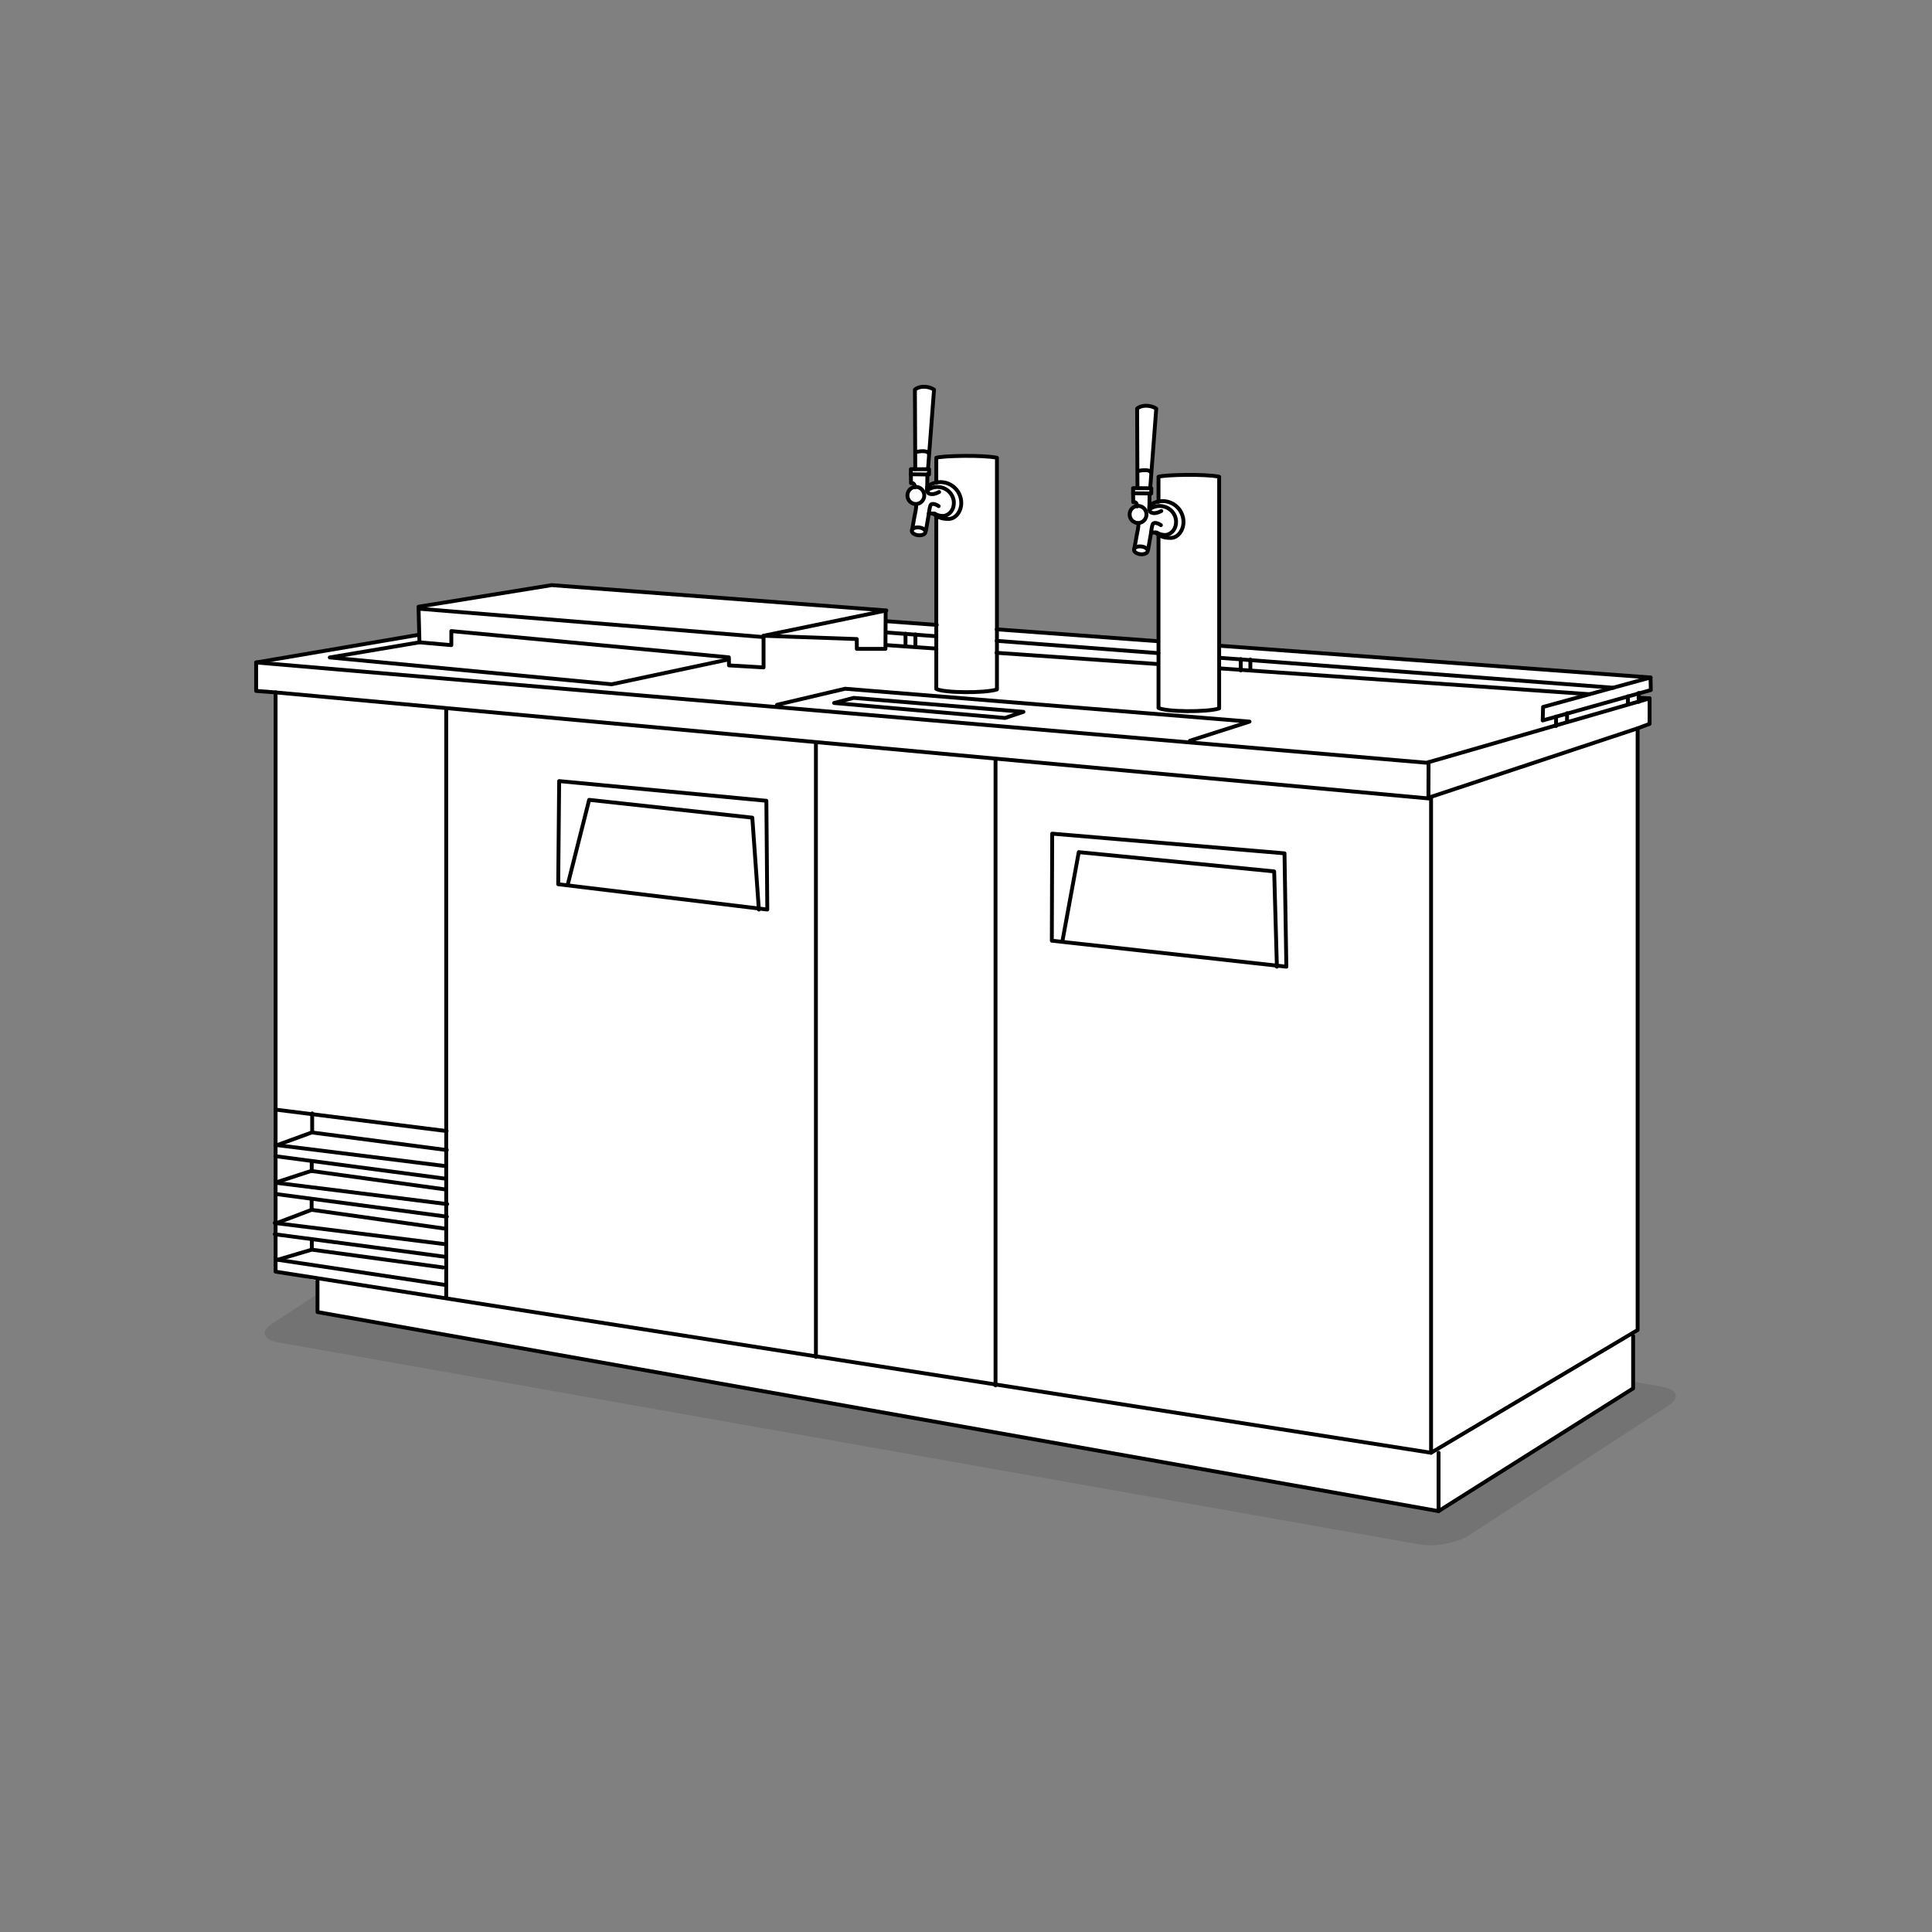 <?xml version="1.0" encoding="UTF-8"?>
<svg xmlns="http://www.w3.org/2000/svg" xmlns:xlink="http://www.w3.org/1999/xlink" version="1.1" x="0px" y="0px" viewBox="0 0 1000 1000" style="enable-background:new 0 0 1000 1000;" xml:space="preserve">
<rect x="0" y="0" width="1000" height="1000" fill="#808080" stroke="none"/>
<style type="text/css">
	.st0{opacity:0.1;}
	.st1{opacity:0.1;fill:#1D1D1B;}
	.st2{fill:#FFFFFF;}
	.st3{fill:none;stroke:#000000;stroke-width:2;stroke-linecap:round;stroke-linejoin:round;}
	.st4{fill:#FFFFFF;stroke:#000000;stroke-width:2;stroke-linecap:round;stroke-linejoin:round;}
	.st5{fill:none;stroke:#000000;stroke-width:2;stroke-linecap:round;stroke-linejoin:round;stroke-miterlimit:2;}
	.st6{fill:#FFFFFF;stroke:#000000;stroke-width:2;stroke-linecap:round;stroke-linejoin:round;stroke-miterlimit:2;}
	.st7{fill:none;stroke:#000000;stroke-width:2;}
	.st8{fill:none;stroke:#000000;stroke-width:2;stroke-miterlimit:2;}
	.st9{fill:#FFFFFF;stroke:#000000;stroke-width:2;}
	.st10{fill-rule:evenodd;clip-rule:evenodd;fill:none;stroke:#000000;stroke-width:2;stroke-linecap:round;stroke-linejoin:round;}
	.st11{fill:none;stroke:#1D1D1B;stroke-width:2.321;stroke-linecap:round;stroke-linejoin:round;}
	.st12{fill:none;stroke:#000000;stroke-width:2.286;stroke-linecap:round;stroke-linejoin:round;}
	.st13{fill:none;stroke:#000000;stroke-width:2;stroke-dasharray:6.451;}
	.st14{fill:none;stroke:#1D1D1B;}
	.st15{fill:#FFFFFF;stroke:#1D1D1B;}
	.st16{fill:none;stroke:#1D1D1B;stroke-width:2;stroke-linecap:round;stroke-linejoin:round;}
	.st17{fill:#FFFFFF;stroke:#1D1D1B;stroke-width:2;stroke-linecap:round;stroke-linejoin:round;}
</style>
<g id="shadow">
	<path id="shadow_17_" class="st0" d="M760.178,794.798c-6.308,3.965-17.796,6.004-25.649,4.558   L143.832,694.785c-7.856-1.449-9.108-5.84-2.798-9.805l103.225-67.164   c6.31-3.964,17.794-6.004,25.651-4.555l590.695,104.569   c7.852,1.447,9.11,5.838,2.797,9.802L760.178,794.798z"></path>
</g>
<g id="white">
	<path id="white_17_" class="st2" d="M848.202,358.682l6.255-1.512l-0.147-6.504l-223.069-16.432   l-0.337-0.025v-87.362c-7.46-1.544-28.049-1.03-31.394,0v12.78   c-1.891,0.288-2.928,0.81-4.641,2.181l-0.061-0.125l0.086-6.297l0.858,0.135   l0.037-2.724l-0.571-0.038l3.126-41.182c-3.036-1.981-7.656-1.981-9.9,0   l0.185,41.105l0.185,0.087l-2.471-0.01l0.017,2.627l0.065,4.62   c0,0,1.81-0.558,2.039,1.973c-2.188,0.238-3.9,2.097-3.9,4.382   c0,2.445,1.953,4.428,4.364,4.428l0.191,0.193c0,0,0.149,1.723-0.77,5.583   l-1.348,7.508l-0.174,0.49c-0.116,1.111,1.374,2.179,3.33,2.387   c1.956,0.208,3.638-0.523,3.754-1.635l0.214-0.664l1.539-8.857l2.212-0.1   l1.634,1.334v54.87l-83.495-6.15v-88.812c-7.46-1.544-28.049-1.03-31.394,0   V249.715c-1.891,0.288-2.928,0.81-4.64,2.181l-0.061-0.125l0.085-6.297   l0.858,0.135l0.037-2.724l-0.571-0.038l3.126-41.182   c-3.036-1.981-7.657-1.981-9.901,0l0.185,41.105l0.185,0.087l-2.471-0.01   l0.017,2.627l0.064,4.62c0,0,1.81-0.558,2.041,1.973   c-2.19,0.237-3.902,2.097-3.902,4.381c0,2.445,1.954,4.428,4.364,4.428   l0.192,0.193c0,0,0.149,1.723-0.77,5.583l-1.347,7.508l-0.174,0.49   c-0.116,1.111,1.374,2.179,3.331,2.387c1.955,0.208,3.636-0.523,3.754-1.635   l0.213-0.664l1.54-8.857l2.212-0.1l1.633,1.334v56.319l-25.592-1.886   l-0.242-5.581l-173.253-13.104l-68.913,11.163l0.224,15.217l-0.224-0.658   l-84.046,14.311v14.72l10.071,0.775v299.812l21.692,4.648v16.27l580.256,103.035   l100.712-63.524v-27.116l-2.701-0.114l5.026-2.987V376.984l6.197-2.324v-13.17   l-5.628-0.57V358.682z"></path>
</g>
<g id="illustration">
	<g id="keg-cooler">
		<polygon class="st3" points="142.648,358.391 142.648,658.203 740.723,751.942 740.723,413.395       "></polygon>
		<polyline class="st3" points="164.34,662.851 164.34,679.12 744.596,782.155 744.596,751.942       "></polyline>
		<polyline class="st3" points="744.596,782.155 845.308,718.631 845.308,691.516   "></polyline>
		<line class="st3" x1="230.965" y1="366.913" x2="230.965" y2="671.56"></line>
		<line class="st3" x1="422.318" y1="384.731" x2="422.318" y2="702.362"></line>
		<line class="st3" x1="515.284" y1="393.252" x2="515.284" y2="717.081"></line>
		<polyline class="st3" points="142.648,358.391 132.576,357.616 132.576,342.896 738.398,394.803     853.831,361.49 853.831,374.66 847.633,376.984   "></polyline>
		<polyline class="st3" points="739.414,394.485 739.342,412.898 847.633,376.984 847.633,688.415     740.723,751.942   "></polyline>
		<line class="st3" x1="132.576" y1="342.896" x2="216.623" y2="328.585"></line>
		<polygon class="st3" points="217.108,332.467 216.623,314.026 285.536,302.864 458.789,315.967     395.214,329.07 395.214,345.45 377.328,344.407 377.258,340.233 233.608,326.644     233.608,333.923   "></polygon>
		<line class="st3" x1="217.013" y1="315.071" x2="395.084" y2="329.739"></line>
		<polygon class="st3" points="288.932,457.676 289.418,404.293 396.67,414.484 397.155,470.779       "></polygon>
		<polyline class="st3" points="293.786,458.161 304.947,413.999 389.39,423.22 392.788,470.779       "></polyline>
		<polygon class="st3" points="544.423,486.905 544.617,431.496 664.855,441.687 665.817,500.356       "></polygon>
		<polyline class="st3" points="549.864,487.391 558.373,441.071 659.508,451.034 660.921,500.356       "></polyline>
		<polyline class="st3" points="143.647,592.635 161.389,586.16 231.252,595.259   "></polyline>
		<line class="st3" x1="142.576" y1="598.436" x2="230.573" y2="610.083"></line>
		<line class="st3" x1="142.576" y1="592.612" x2="230.76" y2="603.585"></line>
		<polyline class="st3" points="143.19,611.911 161.056,606.074 230.454,615.641   "></polyline>
		<line class="st3" x1="143.304" y1="618.091" x2="231.301" y2="629.738"></line>
		<line class="st3" x1="143.304" y1="612.267" x2="231.488" y2="623.24"></line>
		<polyline class="st3" points="143.283,633.036 161.298,626.198 230.888,636.024   "></polyline>
		<line class="st3" x1="142.212" y1="638.838" x2="230.209" y2="650.485"></line>
		<line class="st3" x1="142.212" y1="633.014" x2="230.396" y2="643.986"></line>
		<polyline class="st3" points="144.011,651.964 161.379,646.818 229.362,656.044   "></polyline>
		<line class="st3" x1="142.94" y1="651.94" x2="230.817" y2="665.143"></line>
		<line class="st3" x1="231.182" y1="585.433" x2="142.644" y2="574.331"></line>
		<line class="st3" x1="161.583" y1="586.055" x2="161.583" y2="576.305"></line>
		<line class="st3" x1="161.34" y1="606.213" x2="161.34" y2="601.227"></line>
		<line class="st3" x1="161.298" y1="626.198" x2="161.298" y2="620.654"></line>
		<line class="st3" x1="161.397" y1="646.679" x2="161.397" y2="641.882"></line>
		<polyline class="st3" points="217.108,332.467 170.695,340.289 316.599,354.185 377.071,341.319       "></polyline>
		<polyline class="st3" points="458.425,316.089 458.303,335.865 443.502,335.865 443.462,330.769     395.214,329.07   "></polyline>
		<path class="st3" d="M484.624,249.895v-12.961c3.345-1.03,23.933-1.544,31.394,0v100.282    v19.634c-6.433,2.058-27.534,1.801-31.394-0.258v-33.468v-56.01"></path>
		<path class="st3" d="M480.332,242.847l3.126-41.182c-3.036-1.981-7.657-1.981-9.901,0    l0.185,41.105"></path>
		<polygon class="st3" points="471.457,242.847 480.904,242.885 480.867,245.609 471.474,245.474       "></polygon>
		<path class="st3" d="M478.404,256.448c0,2.445-1.953,4.428-4.364,4.428    c-2.41,0-4.364-1.983-4.364-4.428c0-2.445,1.954-4.429,4.364-4.429    C476.451,252.019,478.404,254.002,478.404,256.448z"></path>
		<path class="st3" d="M471.474,245.474l0.064,4.62c0,0,1.911-0.597,2.06,2.17"></path>
		<path class="st3" d="M480.009,245.474l-0.085,6.297c0,0-0.636,2.949,0.947,3.691    c1.585,0.742,3.719,0.016,5.213-0.806"></path>
		<path class="st3" d="M474.233,261.068c0,0,0.149,1.723-0.77,5.583l-1.347,7.508"></path>
		<path class="st3" d="M479.026,275.402c-0.117,1.111-1.799,1.843-3.754,1.635    c-1.957-0.207-3.447-1.275-3.331-2.387c0.118-1.11,1.801-1.843,3.756-1.633    C477.653,273.224,479.144,274.293,479.026,275.402z"></path>
		<path class="st3" d="M479.238,274.738l1.54-8.857c0,0,0.29-3.248,0.933-4.533    c1.237-1.434,4.147,0.636,4.147,0.636"></path>
		<path class="st3" d="M479.984,251.896c1.849-1.48,4.195-2.363,6.748-2.363    c5.974,0,10.818,4.846,10.818,10.826c0,4.322-2.88,8.131-6.42,8.23    c-4.424,0.125-6.317-1.413-8.139-2.807"></path>
		<path class="st3" d="M479.843,253.862c1.461-1.128,3.314-1.802,5.331-1.802    c4.719,0,8.545,3.698,8.545,8.26c0,3.242-1.832,5.845-4.658,6.627    c-1.243,0.342-3.788-0.032-5.227-1.095l-3.064-0.088"></path>
		<path class="st3" d="M474.297,233.921c0,0,5.391-1.284,6.417,0.77"></path>
		<path class="st3" d="M599.64,259.722v-12.96c3.346-1.03,23.932-1.544,31.395,0v119.915    c-6.433,2.059-27.534,1.802-31.395-0.257v-34.874v-54.604"></path>
		<path class="st3" d="M595.349,252.674l3.126-41.182c-3.036-1.981-7.656-1.981-9.901,0    l0.185,41.105"></path>
		<polygon class="st3" points="586.474,252.674 595.921,252.713 595.884,255.436 586.491,255.301       "></polygon>
		<path class="st3" d="M593.422,266.275c0,2.445-1.953,4.428-4.365,4.428    c-2.41,0-4.364-1.983-4.364-4.428c0-2.445,1.953-4.428,4.364-4.428    C591.468,261.846,593.422,263.83,593.422,266.275z"></path>
		<path class="st3" d="M586.491,255.301l0.063,4.621c0,0,1.911-0.597,2.062,2.169"></path>
		<path class="st3" d="M595.026,255.301l-0.086,6.298c0,0-0.635,2.949,0.948,3.691    c1.584,0.743,3.718,0.016,5.212-0.805"></path>
		<path class="st3" d="M589.25,270.896c0,0,0.148,1.723-0.77,5.583l-1.349,7.508"></path>
		<path class="st3" d="M594.044,285.23c-0.119,1.111-1.799,1.843-3.755,1.635    c-1.956-0.208-3.446-1.275-3.33-2.387c0.117-1.111,1.8-1.843,3.757-1.633    C592.671,283.051,594.161,284.12,594.044,285.23z"></path>
		<path class="st3" d="M594.255,284.566l1.542-8.858c0,0,0.289-3.247,0.932-4.533    c1.237-1.433,4.149,0.636,4.149,0.636"></path>
		<path class="st3" d="M595.002,261.723c1.849-1.48,4.195-2.363,6.746-2.363    c5.975,0,10.82,4.846,10.82,10.826c0,4.322-2.881,8.13-6.422,8.23    c-4.424,0.125-6.319-1.413-8.138-2.808"></path>
		<path class="st3" d="M594.861,263.69c1.461-1.129,3.314-1.803,5.331-1.803    c4.717,0,8.545,3.698,8.545,8.261c0,3.242-1.835,5.845-4.659,6.627    c-1.242,0.342-3.79-0.032-5.227-1.095l-3.064-0.089"></path>
		<path class="st3" d="M589.314,243.748c0,0,5.389-1.284,6.416,0.77"></path>
		<line class="st3" x1="848.095" y1="361.089" x2="853.831" y2="361.49"></line>
		<line class="st3" x1="631.798" y1="345.986" x2="822.68" y2="359.314"></line>
		<line class="st3" x1="515.841" y1="337.889" x2="599.414" y2="343.725"></line>
		<line class="st3" x1="459.031" y1="333.923" x2="484.612" y2="335.709"></line>
		<polyline class="st3" points="402.191,364.799 437.413,356.488 646.762,373.505 615.894,383.399       "></polyline>
		<polygon class="st3" points="441.84,361.215 529.738,368.444 520.196,371.624 431.721,363.87       "></polygon>
		<line class="st3" x1="484.39" y1="329.301" x2="459.031" y2="327.372"></line>
		<line class="st3" x1="599.593" y1="338.064" x2="515.919" y2="331.699"></line>
		<line class="st3" x1="835.079" y1="355.976" x2="631.191" y2="340.467"></line>
		<line class="st3" x1="631.242" y1="334.234" x2="854.311" y2="350.666"></line>
		<line class="st3" x1="515.928" y1="325.74" x2="599.478" y2="331.894"></line>
		<line class="st3" x1="459.031" y1="321.548" x2="484.868" y2="323.451"></line>
		<polygon class="st3" points="854.311,350.666 823.41,359.138 798.698,365.914 798.504,372.907     854.458,357.17   "></polygon>
		<line class="st3" x1="805.404" y1="370.881" x2="805.404" y2="375.762"></line>
		<line class="st3" x1="811.097" y1="369.153" x2="811.097" y2="373.627"></line>
		<polyline class="st3" points="848.202,358.682 848.202,360.92 848.202,363.257   "></polyline>
		<line class="st3" x1="842.612" y1="360.411" x2="842.612" y2="364.578"></line>
		<line class="st3" x1="642.205" y1="341.128" x2="642.205" y2="347.004"></line>
		<line class="st3" x1="647.181" y1="341.393" x2="647.181" y2="346.951"></line>
		<line class="st3" x1="468.692" y1="328.013" x2="468.692" y2="334.455"></line>
		<line class="st3" x1="473.822" y1="328.37" x2="473.822" y2="334.633"></line>
	</g>
</g>
</svg>
